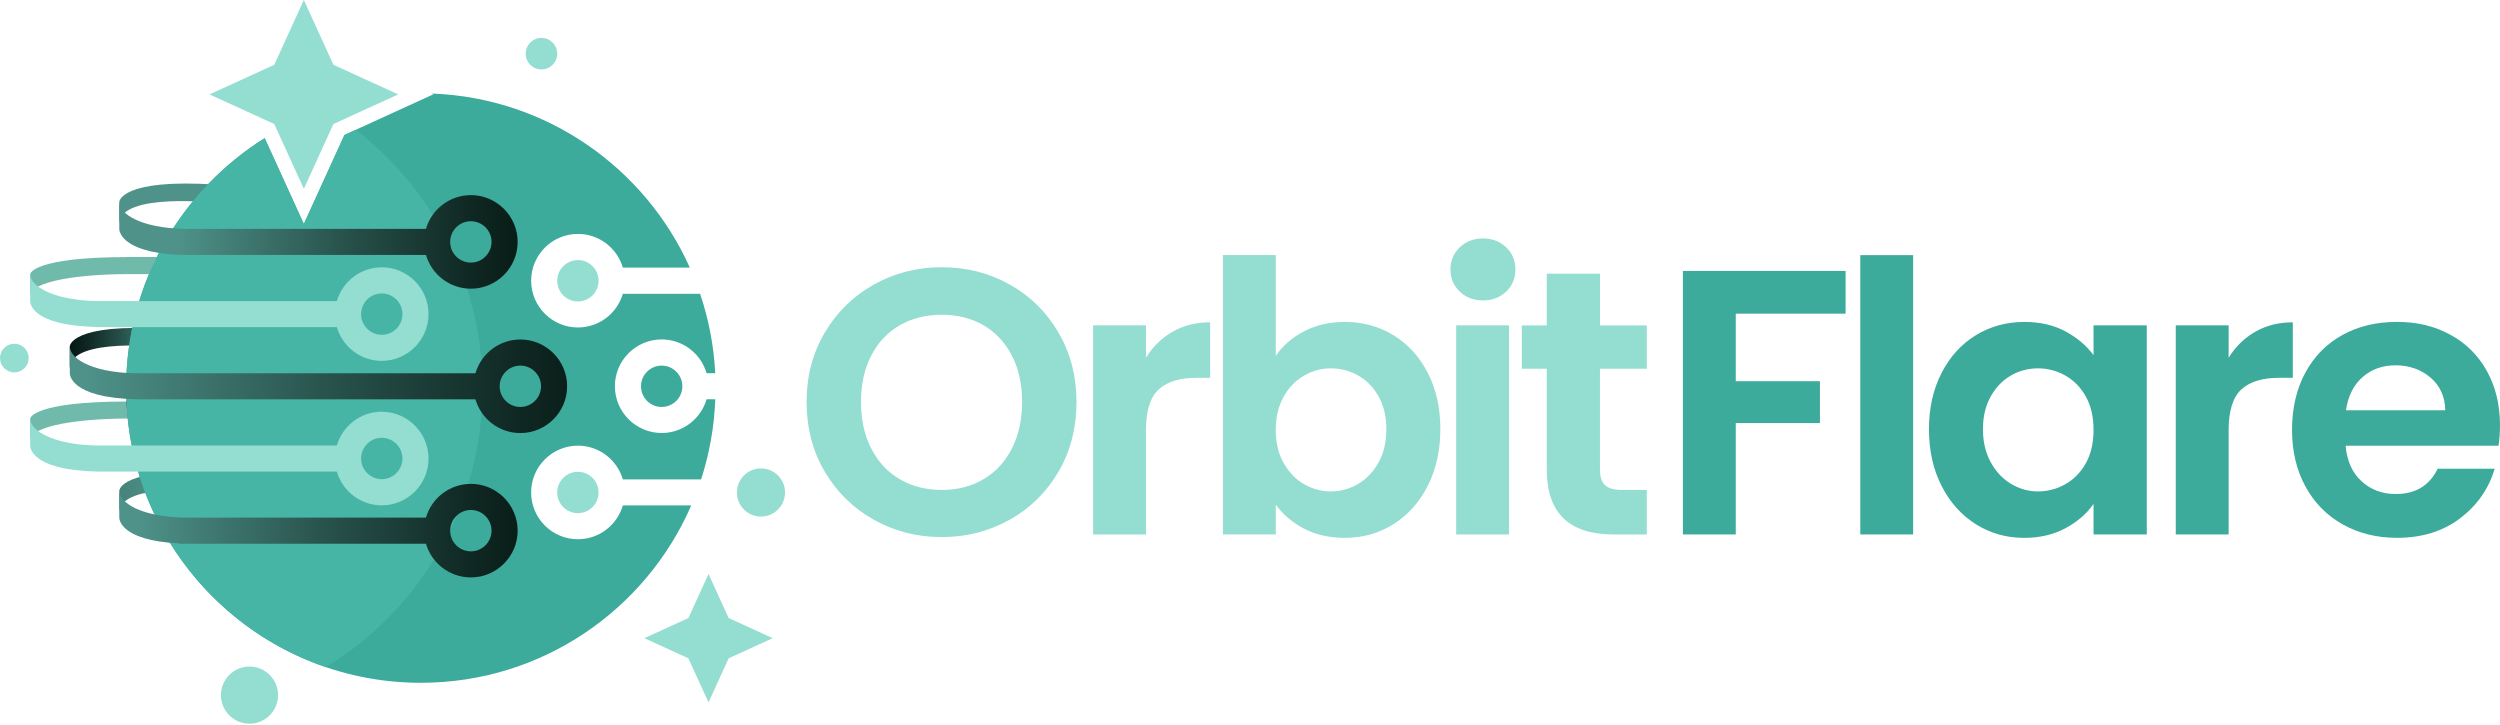 <svg width="548" height="159" viewBox="0 0 548 159" fill="none" xmlns="http://www.w3.org/2000/svg">
<path d="M26.146 44.272C26.146 44.272 26.282 39.054 47.576 40.475V44.475C47.576 44.475 26.214 42.084 26.146 49.077V44.272Z" fill="url(#paint0_linear_240_35)"/>
<path d="M26.146 107.571C26.146 107.571 26.282 102.352 47.576 103.774V107.774C47.576 107.774 26.214 105.383 26.146 112.376V107.571Z" fill="url(#paint1_linear_240_35)"/>
<path d="M15.296 75.923C15.296 75.923 15.431 70.705 36.726 72.126V76.126C36.726 76.126 15.364 73.735 15.296 80.728V75.923Z" fill="url(#paint2_linear_240_35)"/>
<path d="M136.521 110.81C135.28 115.073 131.34 118.201 126.678 118.201C121.024 118.201 116.422 113.599 116.422 107.945C116.422 102.29 121.024 97.689 126.678 97.689C131.34 97.689 135.28 100.817 136.521 105.08H153.68C155.492 99.516 156.56 93.628 156.793 87.523H154.883C153.642 91.786 149.702 94.914 145.04 94.914C139.386 94.914 134.784 90.312 134.784 84.658C134.784 79.003 139.386 74.402 145.04 74.402C149.702 74.402 153.642 77.53 154.883 81.8H156.778C156.477 75.74 155.319 69.905 153.462 64.394H136.529C135.288 68.657 131.348 71.785 126.686 71.785C121.031 71.785 116.43 67.183 116.43 61.529C116.43 55.874 121.031 51.273 126.686 51.273C131.348 51.273 135.288 54.401 136.529 58.664H151.214C141.424 36.836 119.889 21.421 94.647 20.504L95.007 20.669L75.51 29.58L66.607 49.092L58.02 30.271C39.779 41.693 27.65 61.957 27.65 85.064C27.65 120.743 56.577 149.669 92.255 149.669C118.791 149.669 141.581 133.668 151.522 110.787H136.529L136.521 110.81Z" fill="#3CAB9C"/>
<path d="M6.617 60.088C6.617 60.088 6.956 56.351 28.047 56.351V60.088C17.738 60.088 6.61 61.569 6.617 64.892V60.088Z" fill="#70BAAB"/>
<path d="M29.558 60.085H28.047L27.641 56.341H36.182V60.085H29.558Z" fill="#70BAAB"/>
<path d="M6.617 91.748C6.617 91.748 6.956 88.011 28.047 88.011V91.748C17.738 91.748 6.61 93.229 6.617 96.553V91.748Z" fill="#70BAAB"/>
<path d="M36.182 91.748H28.047L27.641 88.011H36.182V91.748Z" fill="#952A6E"/>
<path d="M58.018 30.301C39.777 41.715 27.641 61.98 27.641 85.086C27.641 113.479 45.965 137.578 71.425 146.24C92.02 133.66 105.765 110.982 105.765 85.086C105.765 62.047 94.885 41.557 77.989 28.459L75.5 29.594L66.598 49.107L58.018 30.301Z" fill="#46B5A6"/>
<path d="M122.142 61.546C122.142 64.05 124.179 66.08 126.676 66.08C129.172 66.08 131.21 64.042 131.21 61.546C131.21 59.049 129.172 57.012 126.676 57.012C124.179 57.012 122.142 59.049 122.142 61.546Z" fill="#94DDD1"/>
<path d="M122.142 107.953C122.142 110.457 124.179 112.487 126.676 112.487C129.172 112.487 131.21 110.449 131.21 107.953C131.21 105.457 129.172 103.419 126.676 103.419C124.179 103.419 122.142 105.457 122.142 107.953Z" fill="#94DDD1"/>
<path d="M140.506 84.674C140.506 87.178 142.544 89.208 145.04 89.208C147.536 89.208 149.574 87.17 149.574 84.674C149.574 82.177 147.536 80.14 145.04 80.14C142.544 80.14 140.506 82.177 140.506 84.674Z" fill="#3CAB9C"/>
<path fill-rule="evenodd" clip-rule="evenodd" d="M103.211 57.56C100.707 57.56 98.677 55.522 98.677 53.026C98.677 50.529 100.715 48.492 103.211 48.492C105.708 48.492 107.745 50.529 107.745 53.026C107.745 55.522 105.708 57.56 103.211 57.56ZM103.211 42.77C98.549 42.77 94.609 45.898 93.368 50.161H40.298C30.982 49.965 26.147 46.943 26.147 44.266V50.161C26.147 50.161 25.914 55.244 39.305 55.883H93.368C94.609 60.146 98.549 63.282 103.211 63.282C108.866 63.282 113.467 58.68 113.467 53.026C113.467 47.371 108.866 42.77 103.211 42.77Z" fill="url(#paint3_linear_240_35)"/>
<path fill-rule="evenodd" clip-rule="evenodd" d="M103.211 120.856C100.707 120.856 98.677 118.819 98.677 116.322C98.677 113.826 100.715 111.788 103.211 111.788C105.708 111.788 107.745 113.826 107.745 116.322C107.745 118.819 105.708 120.856 103.211 120.856ZM103.211 106.066C98.549 106.066 94.609 109.194 93.368 113.458H40.298C30.982 113.262 26.147 110.239 26.147 107.562V113.458C26.147 113.458 25.914 118.473 39.305 119.112V119.18H93.368C94.609 123.443 98.549 126.571 103.211 126.571C108.866 126.571 113.467 121.969 113.467 116.315C113.467 110.66 108.866 106.059 103.211 106.059V106.066Z" fill="url(#paint4_linear_240_35)"/>
<path fill-rule="evenodd" clip-rule="evenodd" d="M114.059 89.207C111.555 89.207 109.525 87.17 109.525 84.673C109.525 82.177 111.563 80.139 114.059 80.139C116.556 80.139 118.593 82.177 118.593 84.673C118.593 87.17 116.556 89.207 114.059 89.207ZM114.059 74.417C109.397 74.417 105.457 77.545 104.217 81.816H31.371C20.791 82.026 15.302 78.771 15.302 75.921V81.816C15.302 81.816 15.054 87.23 30.077 87.523V87.538H104.217C105.457 91.801 109.397 94.929 114.059 94.929C119.714 94.929 124.316 90.328 124.316 84.673C124.316 79.019 119.714 74.417 114.059 74.417Z" fill="url(#paint5_linear_240_35)"/>
<path d="M83.683 73.388C81.179 73.388 79.149 71.35 79.149 68.854C79.149 66.357 81.186 64.32 83.683 64.32C86.179 64.32 88.217 66.357 88.217 68.854C88.217 71.35 86.179 73.388 83.683 73.388ZM83.683 58.597C79.021 58.597 75.081 61.725 73.84 65.989H22.995C12.416 66.199 6.618 62.928 6.618 60.079V65.974C6.618 65.974 6.205 71.365 21.288 71.681V71.711H73.833C75.073 75.974 79.013 79.102 83.675 79.102C89.33 79.102 93.931 74.501 93.931 68.846C93.931 63.192 89.33 58.59 83.675 58.59L83.683 58.597Z" fill="#94DDD1"/>
<path d="M83.683 105.034C81.179 105.034 79.149 102.997 79.149 100.5C79.149 98.004 81.186 95.966 83.683 95.966C86.179 95.966 88.217 98.004 88.217 100.5C88.217 102.997 86.179 105.034 83.683 105.034ZM83.683 90.244C79.021 90.244 75.081 93.372 73.84 97.643H20.649C11.566 97.365 6.618 94.38 6.618 91.755V97.65C6.618 97.65 6.205 103.057 21.371 103.358V103.373H22.431C22.521 103.373 22.597 103.373 22.687 103.373H73.833C75.073 107.636 79.013 110.772 83.675 110.772C89.33 110.772 93.931 106.17 93.931 100.515C93.931 94.861 89.33 90.259 83.675 90.259L83.683 90.244Z" fill="#94DDD1"/>
<path d="M536 89.93C535.947 86.953 534.872 84.569 532.774 82.772C530.676 80.983 528.112 80.08 525.082 80.08C522.217 80.08 519.803 80.952 517.841 82.689C515.886 84.426 514.683 86.84 514.239 89.93H536ZM548 93.239C548 94.893 547.887 96.382 547.669 97.705H514.164C514.442 101.014 515.6 103.608 517.638 105.48C519.675 107.352 522.187 108.292 525.164 108.292C529.465 108.292 532.526 106.443 534.345 102.751H546.842C545.519 107.164 542.977 110.789 539.233 113.631C535.481 116.473 530.879 117.894 525.413 117.894C520.999 117.894 517.044 116.917 513.54 114.954C510.036 112.999 507.306 110.225 505.351 106.638C503.396 103.051 502.411 98.916 502.411 94.224C502.411 89.532 503.374 85.314 505.306 81.727C507.239 78.14 509.938 75.381 513.412 73.456C516.886 71.523 520.886 70.561 525.413 70.561C529.939 70.561 533.676 71.501 537.12 73.373C540.564 75.245 543.241 77.907 545.143 81.358C547.045 84.81 548 88.765 548 93.231V93.239ZM488.516 78.426C490.005 75.997 491.952 74.095 494.351 72.719C496.749 71.343 499.494 70.651 502.584 70.651V82.817H499.524C495.885 82.817 493.14 83.674 491.29 85.381C489.441 87.088 488.516 90.073 488.516 94.314V117.15H476.929V71.313H488.516V78.426ZM458.905 94.231C458.905 91.419 458.356 89.005 457.251 86.99C456.146 84.975 454.657 83.434 452.784 82.358C450.912 81.283 448.897 80.742 446.747 80.742C444.596 80.742 442.611 81.268 440.791 82.313C438.972 83.359 437.498 84.892 436.363 86.908C435.235 88.923 434.663 91.306 434.663 94.066C434.663 96.825 435.227 99.239 436.363 101.307C437.49 103.375 438.979 104.961 440.829 106.067C442.679 107.172 444.649 107.721 446.747 107.721C448.844 107.721 450.912 107.179 452.784 106.104C454.657 105.029 456.146 103.487 457.251 101.472C458.356 99.457 458.905 97.043 458.905 94.231ZM422.828 94.066C422.828 89.434 423.753 85.321 425.602 81.734C427.452 78.148 429.964 75.388 433.129 73.463C436.302 71.531 439.844 70.568 443.761 70.568C447.183 70.568 450.175 71.26 452.739 72.636C455.303 74.012 457.356 75.757 458.905 77.847V71.313H470.575V117.15H458.905V110.45C457.416 112.601 455.364 114.383 452.739 115.789C450.123 117.195 447.1 117.902 443.679 117.902C439.814 117.902 436.302 116.909 433.129 114.924C429.956 112.939 427.445 110.142 425.602 106.525C423.753 102.916 422.828 98.765 422.828 94.073V94.066ZM419.362 55.921V117.15H407.774V55.921H419.362ZM404.556 59.402V68.749H380.48V83.561H398.932V92.743H380.48V117.15H368.893V59.395H404.556V59.402Z" fill="#3CAB9C"/>
<path d="M350.712 80.832V103.007C350.712 104.548 351.088 105.668 351.832 106.36C352.577 107.052 353.832 107.398 355.599 107.398H360.976V117.158H353.697C343.937 117.158 339.05 112.413 339.05 102.924V80.832H333.591V71.321H339.05V59.989H350.719V71.321H360.976V80.832H350.719H350.712ZM330.779 71.313V117.15H319.191V71.313H330.779ZM325.064 65.854C323.026 65.854 321.327 65.207 319.973 63.907C318.62 62.613 317.943 60.997 317.943 59.064C317.943 57.132 318.62 55.523 319.973 54.222C321.327 52.929 323.019 52.274 325.064 52.274C327.109 52.274 328.801 52.921 330.154 54.222C331.508 55.515 332.185 57.132 332.185 59.064C332.185 60.997 331.508 62.606 330.154 63.907C328.801 65.2 327.109 65.854 325.064 65.854ZM303.89 94.066C303.89 91.307 303.326 88.923 302.19 86.908C301.063 84.893 299.574 83.366 297.724 82.314C295.874 81.269 293.874 80.742 291.724 80.742C289.573 80.742 287.656 81.284 285.806 82.359C283.956 83.434 282.468 84.99 281.34 87.036C280.212 89.073 279.64 91.48 279.64 94.232C279.64 96.984 280.204 99.39 281.34 101.428C282.468 103.465 283.956 105.029 285.806 106.104C287.656 107.18 289.626 107.721 291.724 107.721C293.822 107.721 295.874 107.172 297.724 106.067C299.574 104.962 301.063 103.39 302.19 101.352C303.318 99.315 303.89 96.886 303.89 94.074V94.066ZM279.648 78.013C281.137 75.81 283.189 74.013 285.814 72.636C288.43 71.26 291.423 70.569 294.792 70.569C298.709 70.569 302.251 71.531 305.424 73.464C308.597 75.396 311.108 78.141 312.95 81.697C314.8 85.254 315.725 89.382 315.725 94.066C315.725 98.751 314.8 102.909 312.95 106.518C311.101 110.135 308.589 112.932 305.424 114.917C302.251 116.902 298.709 117.895 294.792 117.895C291.37 117.895 288.378 117.218 285.814 115.864C283.25 114.511 281.197 112.759 279.648 110.608V117.143H268.061V55.914H279.648V78.005V78.013ZM251.195 78.426C252.684 75.998 254.631 74.095 257.03 72.719C259.429 71.343 262.173 70.651 265.264 70.651V82.817H262.203C258.564 82.817 255.82 83.675 253.97 85.382C252.12 87.088 251.195 90.073 251.195 94.314V117.15H239.608V71.313H251.195V78.426ZM206.433 107.39C209.907 107.39 212.968 106.601 215.614 105.029C218.261 103.458 220.329 101.209 221.818 98.284C223.306 95.359 224.051 91.968 224.051 88.111C224.051 84.254 223.306 80.87 221.818 77.975C220.329 75.08 218.261 72.862 215.614 71.313C212.968 69.772 209.907 68.997 206.433 68.997C202.959 68.997 199.884 69.772 197.207 71.313C194.53 72.855 192.448 75.08 190.959 77.975C189.47 80.87 188.726 84.246 188.726 88.111C188.726 91.976 189.47 95.367 190.959 98.284C192.448 101.209 194.53 103.458 197.207 105.029C199.884 106.601 202.959 107.39 206.433 107.39ZM206.433 117.729C201.027 117.729 196.064 116.458 191.538 113.924C187.011 111.39 183.432 107.871 180.778 103.375C178.131 98.879 176.808 93.788 176.808 88.111C176.808 82.434 178.131 77.426 180.778 72.93C183.425 68.433 187.011 64.914 191.538 62.38C196.064 59.846 201.027 58.575 206.433 58.575C211.84 58.575 216.87 59.846 221.366 62.38C225.863 64.914 229.42 68.433 232.036 72.93C234.653 77.426 235.969 82.487 235.969 88.111C235.969 93.735 234.66 98.879 232.036 103.375C229.42 107.871 225.848 111.39 221.321 113.924C216.795 116.458 211.832 117.729 206.426 117.729H206.433Z" fill="#94DDD1"/>
<path fill-rule="evenodd" clip-rule="evenodd" d="M60.116 14.204L45.92 20.693L60.116 27.182L66.605 41.386L73.087 27.182L87.283 20.693L73.087 14.204L66.605 0L60.116 14.204Z" fill="#94DDD1"/>
<path fill-rule="evenodd" clip-rule="evenodd" d="M150.896 135.475L141.241 139.889L150.896 144.303L155.31 153.965L159.716 144.303L169.371 139.889L159.716 135.475L155.31 125.82L150.896 135.475Z" fill="#94DDD1"/>
<path d="M122.143 11.767C122.143 13.676 120.594 15.225 118.684 15.225C116.775 15.225 115.226 13.676 115.226 11.767C115.226 9.857 116.775 8.308 118.684 8.308C120.594 8.308 122.143 9.857 122.143 11.767Z" fill="#94DDD1"/>
<path d="M60.952 152.371C60.952 155.83 58.147 158.634 54.688 158.634C51.23 158.634 48.425 155.83 48.425 152.371C48.425 148.912 51.23 146.107 54.688 146.107C58.147 146.107 60.952 148.912 60.952 152.371Z" fill="#94DDD1"/>
<path d="M172.077 107.955C172.077 110.865 169.716 113.234 166.806 113.234C163.896 113.234 161.535 110.873 161.535 107.955C161.535 105.038 163.896 102.677 166.806 102.677C169.716 102.677 172.077 105.038 172.077 107.955Z" fill="#94DDD1"/>
<path d="M6.287 78.487C6.287 80.224 4.881 81.63 3.144 81.63C1.407 81.63 0.001 80.224 0.001 78.487C0.001 76.75 1.407 75.344 3.144 75.344C4.881 75.344 6.287 76.75 6.287 78.487Z" fill="#94DDD1"/>
<defs>
<linearGradient id="paint0_linear_240_35" x1="-47.519" y1="44.655" x2="-46.767" y2="44.655" gradientUnits="userSpaceOnUse">
<stop stop-color="#061713"/>
<stop offset="0.18" stop-color="#0F2722"/>
<stop offset="0.54" stop-color="#28524C"/>
<stop offset="1" stop-color="#4E9289"/>
</linearGradient>
<linearGradient id="paint1_linear_240_35" x1="-47.519" y1="107.954" x2="35.365" y2="107.954" gradientUnits="userSpaceOnUse">
<stop stop-color="#061713"/>
<stop offset="0.18" stop-color="#0F2722"/>
<stop offset="0.54" stop-color="#28524C"/>
<stop offset="1" stop-color="#4E9289"/>
</linearGradient>
<linearGradient id="paint2_linear_240_35" x1="15.296" y1="76.299" x2="36.726" y2="76.299" gradientUnits="userSpaceOnUse">
<stop stop-color="#061713"/>
<stop offset="0.18" stop-color="#0F2722"/>
<stop offset="0.54" stop-color="#28524C"/>
<stop offset="1" stop-color="#4E9289"/>
</linearGradient>
<linearGradient id="paint3_linear_240_35" x1="118.001" y1="53.026" x2="39.072" y2="53.026" gradientUnits="userSpaceOnUse">
<stop stop-color="#061713"/>
<stop offset="0.18" stop-color="#0F2722"/>
<stop offset="0.54" stop-color="#28524C"/>
<stop offset="1" stop-color="#4E9289"/>
</linearGradient>
<linearGradient id="paint4_linear_240_35" x1="119.911" y1="116.322" x2="30.162" y2="116.322" gradientUnits="userSpaceOnUse">
<stop stop-color="#061713"/>
<stop offset="0.18" stop-color="#0F2722"/>
<stop offset="0.54" stop-color="#28524C"/>
<stop offset="1" stop-color="#4E9289"/>
</linearGradient>
<linearGradient id="paint5_linear_240_35" x1="135.391" y1="84.673" x2="18.919" y2="84.673" gradientUnits="userSpaceOnUse">
<stop stop-color="#061713"/>
<stop offset="0.18" stop-color="#0F2722"/>
<stop offset="0.54" stop-color="#28524C"/>
<stop offset="1" stop-color="#4E9289"/>
</linearGradient>
</defs>
</svg>
